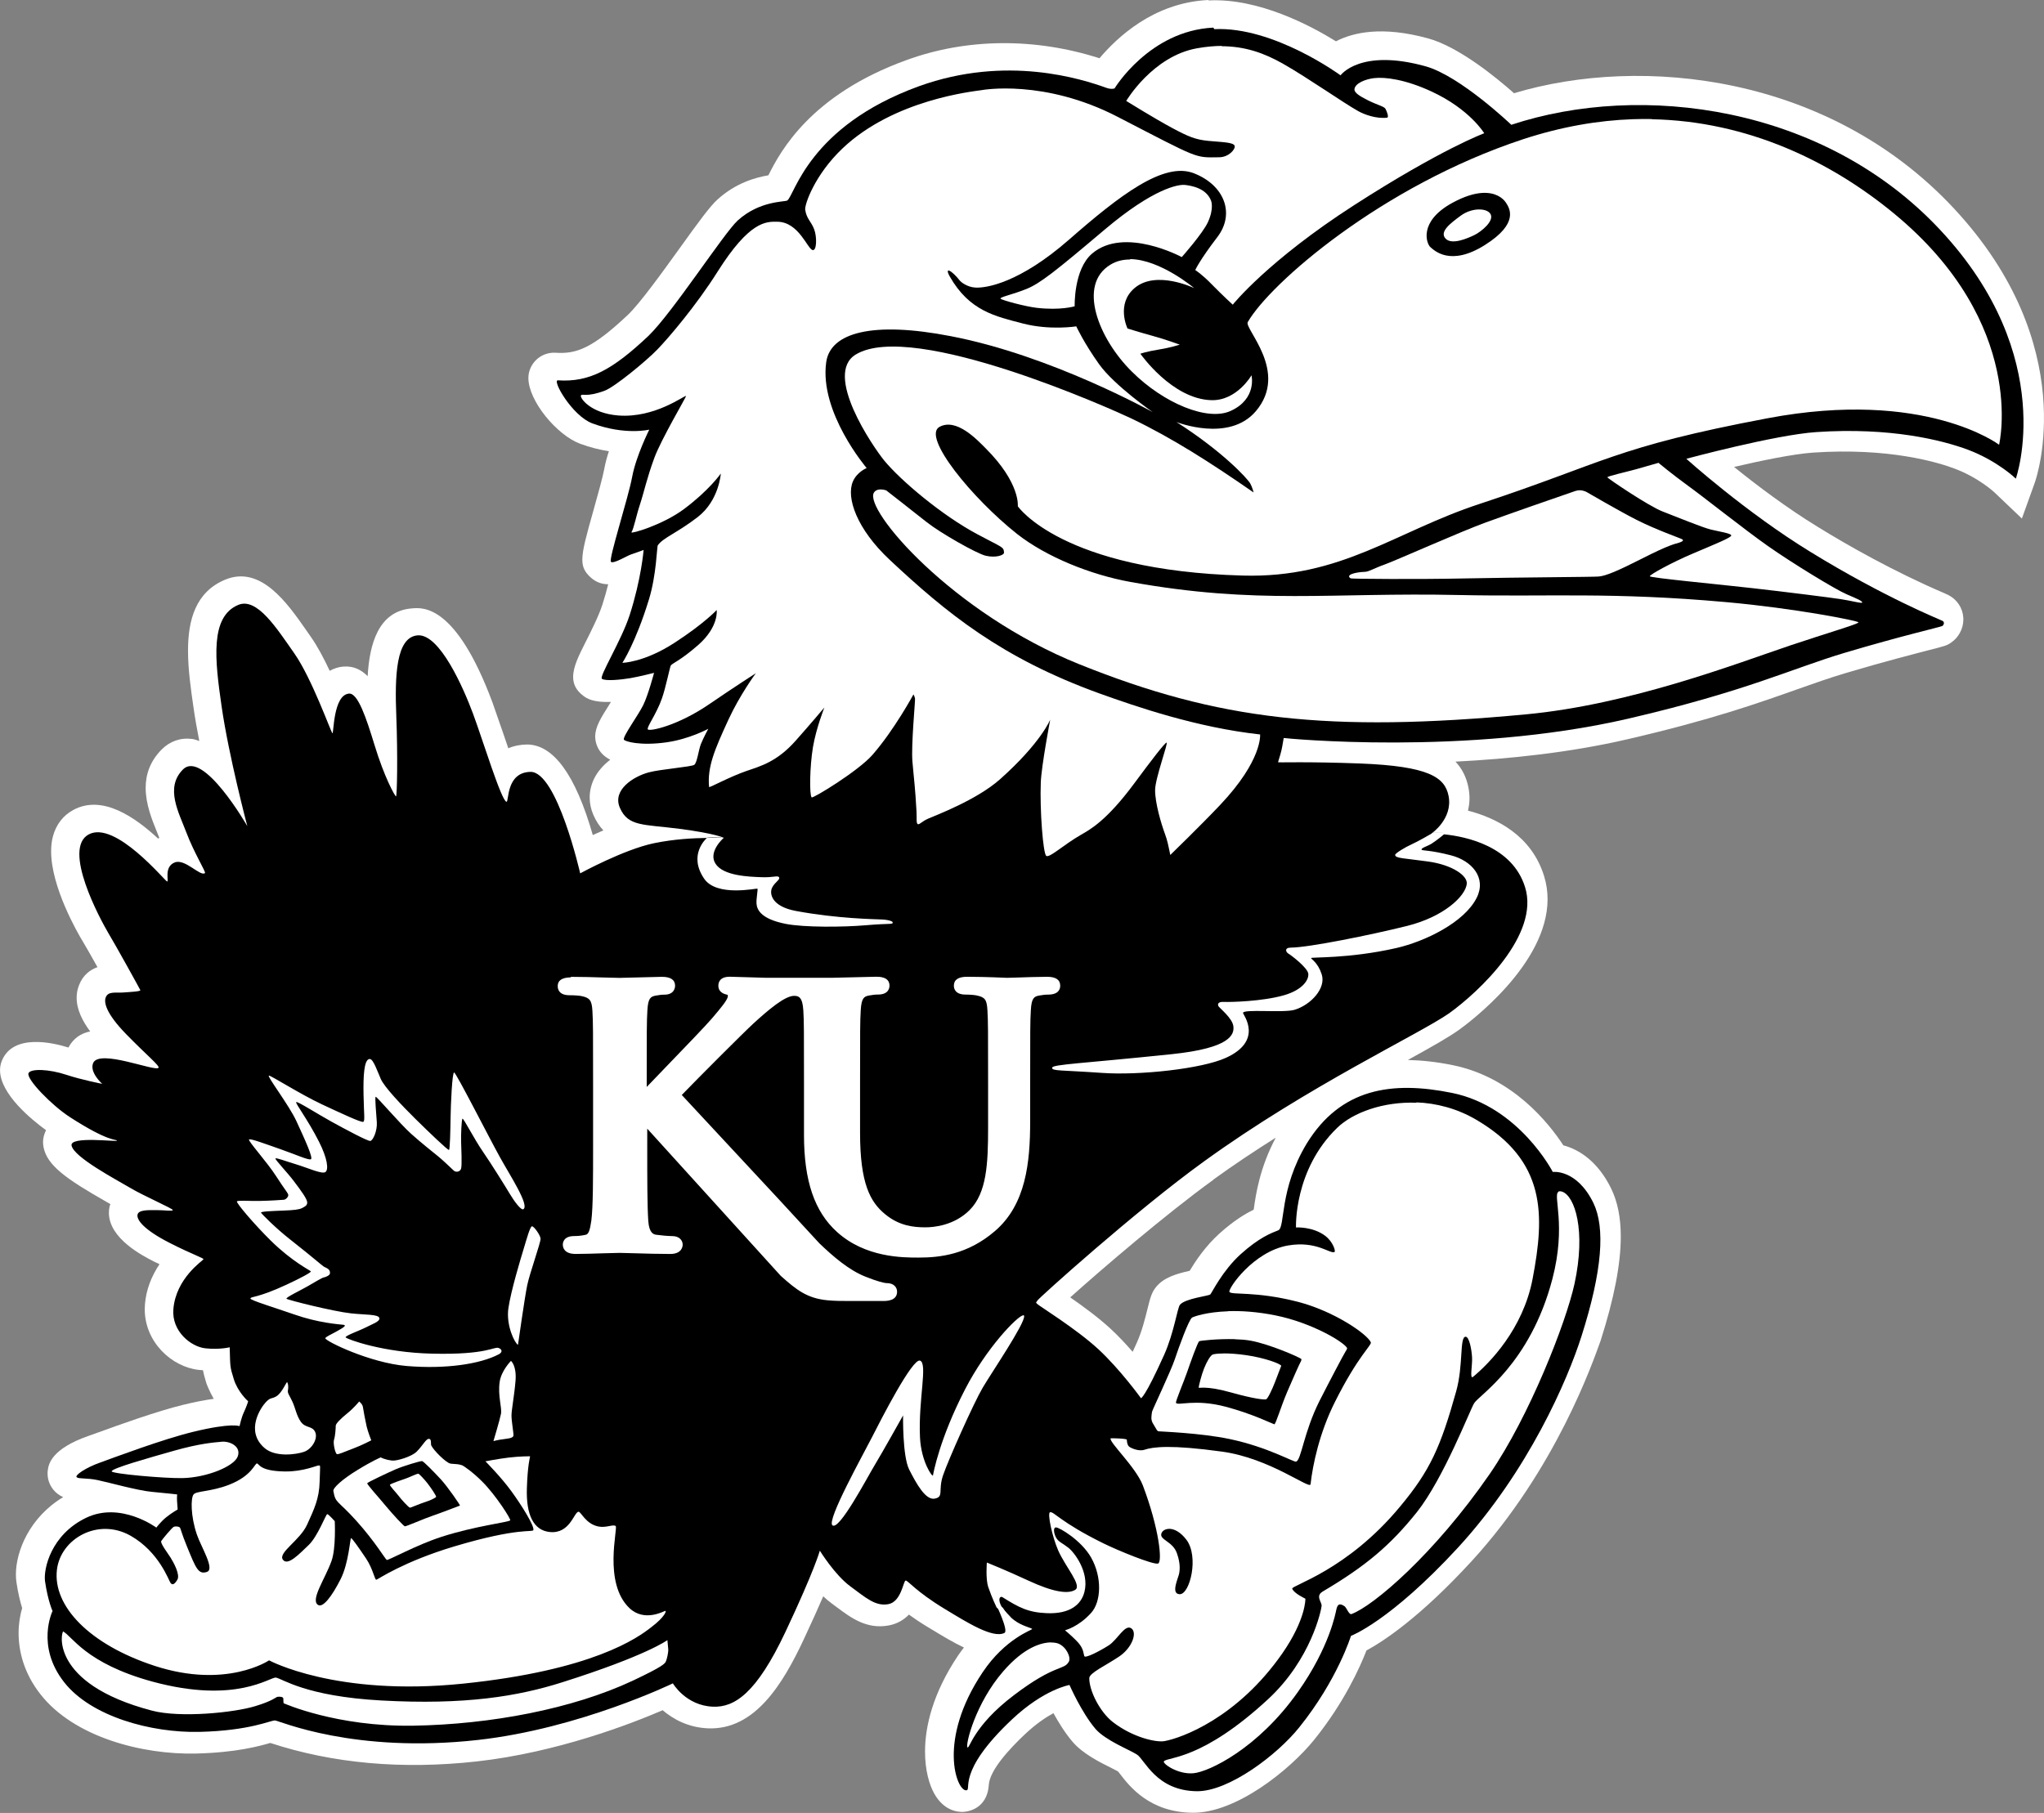 <?xml version="1.0" encoding="UTF-8" standalone="no"?>
<svg xmlns:inkscape="http://www.inkscape.org/namespaces/inkscape" xmlns:sodipodi="http://sodipodi.sourceforge.net/DTD/sodipodi-0.dtd" xmlns="http://www.w3.org/2000/svg" xmlns:svg="http://www.w3.org/2000/svg" width="65.981mm" height="58.536mm" viewBox="0 0 65.981 58.536" version="1.1" id="svg1" xml:space="preserve">
  <rect x="0" y="0" width="65.981" height="58.536" fill="#808080" stroke="none"/>
  <defs id="defs1"></defs>
  <g id="layer1" transform="translate(454.893,-195.795)">
    <g id="g2-8" transform="translate(79.761,91.834)">
      <path d="m -495.488,142.049 c 0.673,-0.487 1.352,-0.936 2.016,-1.355 -0.514,0.965 -0.641,1.819 -0.709,2.3 0,0 -0.003,0.021 -0.004,0.026 -0.279,0.135 -0.647,0.357 -1.107,0.771 -0.463,0.419 -0.776,0.897 -0.959,1.202 -0.443,0.099 -0.83,0.217 -1.078,0.514 -0.151,0.18 -0.198,0.369 -0.283,0.714 -0.076,0.304 -0.179,0.723 -0.342,1.086 -0.05,0.11 -0.095,0.208 -0.137,0.301 -0.219,-0.25 -0.463,-0.514 -0.72,-0.75 -0.39,-0.36 -0.883,-0.72 -1.296,-1.007 1.016,-0.909 3.07,-2.675 4.635,-3.808 m -0.178,-38.082 c -1.777,0.086 -2.952,1.222 -3.513,1.881 -2.078,-0.667 -4.281,-0.652 -6.229,0.059 -3.1,1.122 -4.074,2.952 -4.458,3.72 -0.401,0.068 -1.051,0.242 -1.647,0.785 -0.242,0.221 -0.599,0.709 -1.207,1.556 -0.576,0.8 -1.293,1.795 -1.68,2.164 -1.16,1.095 -1.674,1.266 -2.326,1.225 -0.416,-0.028 -0.782,0.248 -0.871,0.655 -0.011,0.052 -0.016,0.105 -0.016,0.161 0,0.741 0.921,1.842 1.665,2.12 0.337,0.125 0.649,0.199 0.933,0.243 -0.062,0.192 -0.117,0.393 -0.152,0.587 -0.049,0.264 -0.207,0.824 -0.345,1.32 -0.232,0.821 -0.36,1.281 -0.36,1.594 0,0.253 0.085,0.407 0.271,0.576 0.18,0.162 0.375,0.219 0.564,0.218 -0.051,0.206 -0.112,0.425 -0.187,0.658 -0.118,0.366 -0.36,0.847 -0.555,1.234 -0.204,0.404 -0.39,0.773 -0.39,1.101 0,0.228 0.092,0.434 0.334,0.614 0.105,0.078 0.307,0.215 0.886,0.193 -0.019,0.032 -0.056,0.092 -0.056,0.092 -0.258,0.407 -0.452,0.711 -0.452,1.024 0,0.108 0.023,0.218 0.073,0.334 0.084,0.189 0.231,0.322 0.413,0.416 -0.216,0.166 -0.404,0.372 -0.525,0.62 -0.092,0.192 -0.139,0.396 -0.139,0.599 0,0.188 0.039,0.375 0.117,0.558 0.09,0.209 0.201,0.372 0.325,0.505 -0.119,0.051 -0.234,0.1 -0.342,0.15 -0.558,-1.951 -1.278,-2.934 -2.14,-2.923 -0.167,0.003 -0.378,0.033 -0.587,0.121 -0.059,-0.174 -0.117,-0.342 -0.165,-0.484 l -0.345,-0.992 c -1.175,-3.159 -2.241,-3.07 -2.589,-3.041 -1.095,0.077 -1.382,1.154 -1.441,2.19 -0.207,-0.209 -0.455,-0.334 -0.776,-0.31 -0.177,0.012 -0.319,0.066 -0.449,0.136 -0.188,-0.399 -0.396,-0.794 -0.608,-1.095 l -0.128,-0.184 c -0.629,-0.903 -1.488,-2.143 -2.642,-1.662 -0.948,0.396 -1.196,1.296 -1.196,2.291 0,0.608 0.093,1.252 0.178,1.842 0.049,0.342 0.114,0.709 0.186,1.075 -0.076,-0.025 -0.152,-0.056 -0.228,-0.066 -0.372,-0.049 -0.72,0.071 -0.986,0.339 -0.387,0.39 -0.517,0.824 -0.517,1.24 0,0.525 0.204,1.027 0.351,1.39 0,0 0.079,0.199 0.09,0.226 -0.014,0.007 -0.026,0.012 -0.041,0.02 -0.732,-0.679 -1.792,-1.432 -2.734,-0.924 -0.328,0.177 -0.555,0.469 -0.658,0.847 -0.042,0.153 -0.06,0.316 -0.06,0.487 0,1.154 0.841,2.616 1.033,2.931 0.095,0.157 0.279,0.481 0.463,0.812 -0.226,0.08 -0.461,0.241 -0.593,0.576 -0.056,0.138 -0.079,0.276 -0.079,0.413 0,0.384 0.192,0.759 0.437,1.086 -0.298,0.059 -0.543,0.221 -0.703,0.52 -0.487,-0.154 -1.78,-0.463 -2.146,0.422 -0.042,0.101 -0.061,0.205 -0.061,0.31 0,0.773 1.03,1.606 1.485,1.937 -0.058,0.119 -0.097,0.245 -0.097,0.378 0,0.059 0.006,0.119 0.018,0.179 0.118,0.579 0.717,1.01 2.019,1.751 0,0 0.07,0.04 0.137,0.079 -0.008,0.026 -0.021,0.047 -0.026,0.076 -0.015,0.07 -0.022,0.137 -0.022,0.204 0,0.832 1.092,1.39 1.47,1.582 0,0 0.068,0.032 0.163,0.077 -0.266,0.401 -0.431,0.83 -0.469,1.29 -0.004,0.056 -0.007,0.11 -0.007,0.164 0,1.066 0.874,1.866 1.748,1.96 0.003,0 0.052,0.005 0.131,0.01 0.022,0.115 0.054,0.236 0.111,0.422 0.002,0.006 0.086,0.239 0.237,0.502 -0.262,0.035 -0.579,0.094 -0.983,0.192 -0.856,0.209 -2.084,0.652 -2.743,0.892 l -0.328,0.117 c -1.193,0.419 -1.272,0.915 -1.299,1.078 -0.008,0.044 -0.011,0.089 -0.011,0.133 0,0.252 0.116,0.493 0.319,0.652 0.061,0.047 0.123,0.083 0.185,0.11 -1.08,0.647 -1.526,1.742 -1.526,2.497 0,0.087 0.006,0.171 0.017,0.247 0.054,0.366 0.124,0.641 0.185,0.838 -0.066,0.228 -0.115,0.499 -0.115,0.806 0,0.593 0.173,1.299 0.706,1.978 1.078,1.379 3.277,1.954 5.019,1.913 1.299,-0.032 2.031,-0.236 2.4,-0.342 2.013,0.661 4.251,0.865 6.672,0.596 2.577,-0.288 4.96,-1.207 5.993,-1.653 0.345,0.295 0.835,0.558 1.458,0.585 1.511,0.065 2.418,-1.42 3.1,-2.878 0.266,-0.567 0.466,-1.016 0.626,-1.385 0.086,0.081 0.174,0.158 0.266,0.225 l 0.171,0.127 c 0.452,0.337 0.962,0.72 1.671,0.59 0.285,-0.051 0.499,-0.187 0.658,-0.351 0.17,0.122 0.363,0.254 0.611,0.404 l 0.105,0.063 c 0.363,0.22 0.717,0.434 1.06,0.596 -0.064,0.084 -0.127,0.166 -0.19,0.259 -0.809,1.207 -1.066,2.282 -1.066,3.1 0,0.605 0.139,1.075 0.298,1.358 0.313,0.558 0.762,0.599 0.939,0.59 0.079,-0.003 0.768,-0.057 0.821,-0.871 0.031,-0.472 0.652,-1.151 1.169,-1.638 0.354,-0.334 0.67,-0.543 0.918,-0.679 0.166,0.301 0.378,0.644 0.617,0.924 0.331,0.387 0.874,0.658 1.272,0.856 0,0 0.129,0.067 0.195,0.101 0.026,0.033 0.059,0.074 0.059,0.074 0.31,0.404 0.956,1.246 2.35,1.261 1.396,0.014 3.129,-1.373 3.926,-2.359 0.965,-1.199 1.473,-2.332 1.686,-2.881 0.561,-0.304 1.733,-1.075 3.395,-2.884 2.734,-2.982 3.926,-6.465 4.162,-7.115 0.437,-1.367 0.652,-2.474 0.652,-3.365 0,-0.617 -0.104,-1.128 -0.31,-1.55 -0.431,-0.883 -1.042,-1.264 -1.544,-1.396 -0.463,-0.709 -1.635,-2.196 -3.572,-2.589 -0.514,-0.105 -0.992,-0.156 -1.447,-0.167 0.75,-0.413 1.311,-0.729 1.644,-0.968 0.322,-0.23 2.866,-2.117 2.866,-4.222 0,-0.248 -0.035,-0.499 -0.113,-0.75 -0.407,-1.311 -1.532,-1.869 -2.456,-2.111 0.028,-0.125 0.049,-0.255 0.049,-0.393 0,-0.113 -0.011,-0.229 -0.034,-0.351 -0.067,-0.345 -0.214,-0.62 -0.419,-0.838 1.697,-0.086 3.69,-0.287 5.579,-0.729 2.669,-0.617 4.222,-1.169 5.461,-1.609 0.57,-0.201 1.06,-0.375 1.579,-0.528 1.21,-0.36 2.167,-0.605 2.678,-0.738 0.508,-0.13 0.561,-0.144 0.691,-0.231 0.255,-0.17 0.407,-0.458 0.407,-0.759 0,-0.018 -5.9e-4,-0.036 -0.002,-0.054 -0.02,-0.316 -0.203,-0.59 -0.49,-0.735 -5.9e-4,-5.9e-4 -0.123,-0.056 -0.123,-0.056 -1.641,-0.703 -3.129,-1.55 -4.074,-2.134 -1.016,-0.62 -1.993,-1.361 -2.713,-1.942 0.868,-0.203 1.913,-0.419 2.551,-0.463 2.435,-0.165 4.015,0.307 4.576,0.52 0.776,0.293 1.266,0.756 1.272,0.759 l 0.892,0.85 0.416,-1.157 c 0.064,-0.179 1.511,-4.428 -2.61,-8.856 -4.015,-4.31 -10.067,-4.96 -14.2,-3.72 -0.587,-0.52 -1.786,-1.497 -2.766,-1.768 -1.497,-0.413 -2.43,-0.193 -2.982,0.092 -0.809,-0.502 -2.492,-1.399 -4.103,-1.32" fill="#ffffff" id="path1-6-9-5-7-3" style="stroke-width:0.295"></path>
      <path d="m -495.488,104.853 c -2.064,0.1 -3.188,1.963 -3.188,1.963 0,0 -0.101,0.04 -0.264,-0.019 -0.779,-0.28 -3.218,-1.075 -6.052,-0.051 -3.572,1.299 -4.015,3.543 -4.251,3.69 -0.083,0.047 -0.894,0.005 -1.597,0.644 -0.44,0.399 -2.087,2.952 -2.875,3.72 -1.172,1.107 -1.916,1.509 -2.929,1.441 -0.2,-0.013 0.461,1.148 1.11,1.39 1.06,0.393 1.839,0.202 1.839,0.202 0,0 -0.425,0.844 -0.552,1.523 -0.125,0.679 -0.77,2.672 -0.685,2.745 0.084,0.076 0.523,-0.2 0.658,-0.242 0.134,-0.042 0.396,-0.141 0.396,-0.141 0,0 -0.072,0.927 -0.449,2.099 -0.267,0.827 -0.995,1.99 -0.897,2.061 0.112,0.082 0.629,0.028 0.924,-0.022 0.293,-0.051 0.759,-0.17 0.759,-0.17 0,0 -0.188,0.717 -0.354,1.051 -0.168,0.334 -0.661,1.007 -0.62,1.104 0.026,0.059 0.523,0.209 1.376,0.088 0.744,-0.105 1.349,-0.437 1.349,-0.437 0,0 -0.163,0.301 -0.241,0.499 -0.073,0.188 -0.119,0.596 -0.211,0.664 -0.092,0.067 -1.098,0.143 -1.473,0.245 -0.49,0.133 -1.178,0.564 -0.93,1.14 0.266,0.617 0.762,0.531 1.925,0.682 1.163,0.151 1.441,0.293 1.441,0.293 0,0 -0.014,1e-5 -0.014,0 -0.014,0.012 -0.514,0.455 -0.261,0.838 0.255,0.39 1.08,0.416 1.482,0.431 0.387,0.015 0.531,-0.066 0.567,0.004 0.042,0.08 -0.133,0.149 -0.225,0.334 -0.091,0.183 -0.029,0.605 0.773,0.753 1.361,0.252 2.554,0.263 2.781,0.275 0.228,0.012 0.339,0.064 0.339,0.091 0,0.08 -0.048,0.024 -0.877,0.095 -0.709,0.061 -1.978,0.073 -2.577,-0.045 -0.788,-0.156 -0.927,-0.449 -0.942,-0.652 -0.012,-0.16 0.05,-0.461 0.03,-0.484 -0.019,-0.023 -1.317,0.279 -1.724,-0.328 -0.514,-0.762 0.057,-1.278 0.093,-1.311 -0.446,0.007 -1.045,0.035 -1.706,0.17 -0.971,0.2 -2.385,0.974 -2.385,0.974 0,0 -0.744,-3.277 -1.6,-3.277 -0.803,0.012 -0.694,0.977 -0.779,0.965 -0.162,-0.02 -0.773,-2.016 -1.08,-2.843 -0.304,-0.818 -1.072,-2.58 -1.783,-2.53 -0.711,0.05 -0.744,1.328 -0.694,2.601 0.05,1.272 0.025,2.598 -0.009,2.598 -0.033,0 -0.378,-0.617 -0.694,-1.659 -0.269,-0.88 -0.537,-1.68 -0.821,-1.659 -0.514,0.037 -0.493,1.299 -0.537,1.281 -0.042,-0.017 -0.661,-1.768 -1.231,-2.58 -0.57,-0.812 -1.204,-1.818 -1.81,-1.565 -0.918,0.384 -0.753,1.78 -0.537,3.277 0.231,1.603 0.83,3.867 0.83,3.867 0,0 -1.426,-2.492 -2.081,-1.827 -0.582,0.587 -0.13,1.387 0.112,2.028 0.252,0.667 0.641,1.284 0.602,1.314 -0.152,0.122 -0.647,-0.481 -0.98,-0.342 -0.357,0.146 -0.174,0.623 -0.241,0.614 -0.067,-0.008 -1.674,-1.984 -2.533,-1.52 -0.862,0.466 0.378,2.745 0.62,3.159 0.243,0.401 1.03,1.827 1.048,1.869 0.017,0.042 -0.319,0.059 -0.561,0.076 -0.243,0.017 -0.475,-0.046 -0.555,0.154 -0.064,0.16 -0.005,0.508 0.655,1.187 0.661,0.679 1.095,1.027 1.048,1.089 -0.105,0.136 -1.916,-0.62 -2.111,-0.151 -0.125,0.301 0.293,0.67 0.293,0.67 0,0 -0.676,-0.132 -1.151,-0.29 -0.558,-0.187 -1.163,-0.21 -1.228,-0.053 -0.077,0.186 0.747,1.036 1.331,1.414 1.269,0.821 1.5,0.711 1.523,0.762 0.025,0.051 -1.529,-0.159 -1.464,0.16 0.077,0.381 1.452,1.104 1.889,1.364 0.434,0.26 1.402,0.679 1.379,0.72 -0.025,0.042 -0.26,0 -0.528,0 -0.268,0 -0.576,-0.013 -0.611,0.146 -0.034,0.159 0.186,0.478 1.03,0.909 0.765,0.39 1.113,0.493 1.098,0.534 -0.017,0.042 -0.889,0.605 -0.971,1.609 -0.06,0.717 0.57,1.213 1.03,1.264 0.461,0.05 0.788,-0.033 0.788,-0.033 0.02,0.649 0.003,0.605 0.132,1.027 0.125,0.41 0.455,0.714 0.463,0.714 0.008,0 -0.067,0.21 -0.142,0.369 -0.076,0.159 -0.135,0.437 -0.135,0.437 0,0 -0.247,-0.122 -1.509,0.186 -0.983,0.24 -2.518,0.818 -2.982,0.986 -0.478,0.167 -0.841,0.419 -0.765,0.478 0.077,0.059 0.319,0.016 0.679,0.092 0.36,0.076 1.29,0.337 1.742,0.378 0.452,0.042 0.821,0.084 0.821,0.084 0,0 -0.011,0.1 -0.003,0.218 0.008,0.117 0.019,0.268 0.019,0.268 0,0 -0.192,0.109 -0.369,0.251 -0.176,0.142 -0.319,0.334 -0.319,0.334 0,0 -1.148,-0.85 -2.261,-0.319 -1.142,0.546 -1.39,1.659 -1.331,2.061 0.096,0.644 0.242,0.951 0.242,0.951 0,0 -0.549,1.122 0.372,2.297 0.874,1.116 2.819,1.641 4.369,1.606 1.65,-0.04 2.3,-0.378 2.441,-0.369 0.142,0.008 2.539,1.078 6.554,0.629 3.277,-0.366 6.288,-1.827 6.288,-1.827 0,0 0.416,0.717 1.29,0.753 0.7,0.03 1.408,-0.428 2.347,-2.421 0.939,-1.993 1.107,-2.616 1.107,-2.616 0,0 0.481,0.782 0.983,1.151 0.502,0.369 0.809,0.652 1.228,0.576 0.419,-0.076 0.484,-0.753 0.558,-0.762 0.076,-0.008 0.31,0.339 1.266,0.918 0.723,0.437 1.547,0.959 1.925,0.773 0.141,-0.069 -0.267,-0.912 -0.267,-0.912 l 0.208,0.095 c -0.005,-0.028 0.081,0.179 0.36,0.396 0.26,0.203 0.593,0.262 0.593,0.295 0,0.033 -0.865,0.301 -1.6,1.399 -1.473,2.199 -0.832,3.838 -0.528,3.808 0.199,-0.008 -0.345,-0.573 1.479,-2.291 1.036,-0.974 1.854,-1.11 1.854,-1.11 0,0 0.384,0.883 0.838,1.417 0.316,0.369 1.089,0.67 1.34,0.83 0.251,0.159 0.617,1.169 1.934,1.184 1.03,0.01 2.595,-1.175 3.306,-2.064 1.234,-1.535 1.668,-2.952 1.668,-2.952 0,0 1.258,-0.466 3.454,-2.849 2.282,-2.483 3.543,-5.432 3.985,-6.819 0.679,-2.128 0.771,-3.513 0.387,-4.31 -0.543,-1.107 -1.311,-1.001 -1.311,-1.001 0,0 -1.086,-2.111 -3.247,-2.551 -1.963,-0.399 -3.602,-0.143 -4.694,1.63 -0.9,1.488 -0.688,2.71 -0.921,2.805 -0.234,0.092 -0.617,0.235 -1.213,0.771 -0.593,0.537 -0.93,1.249 -0.98,1.299 -0.05,0.05 -0.809,0.129 -0.98,0.334 -0.083,0.1 -0.193,0.909 -0.511,1.618 -0.623,1.387 -0.747,1.399 -0.747,1.399 0,0 -0.67,-0.93 -1.382,-1.588 -0.726,-0.667 -1.925,-1.402 -1.975,-1.461 -0.051,-0.059 -0.025,-0.034 0.017,-0.109 0.042,-0.076 3.159,-2.887 5.373,-4.487 3.365,-2.436 6.937,-4.103 7.912,-4.782 0.971,-0.697 2.934,-2.542 2.453,-4.074 -0.41,-1.32 -1.895,-1.633 -2.616,-1.706 -0.003,0.003 -0.231,0.197 -0.419,0.313 -0.109,0.067 -0.334,0.13 -0.304,0.185 0.019,0.034 0.265,0.005 0.945,0.18 0.679,0.174 1.154,0.723 0.835,1.367 -0.399,0.803 -1.677,1.417 -2.598,1.627 -1.544,0.351 -2.763,0.285 -2.751,0.325 0.01,0.04 0.22,0.14 0.345,0.528 0.143,0.446 -0.351,0.98 -0.874,1.14 -0.36,0.11 -1.674,-0.035 -1.668,0.104 0.002,0.05 0.673,0.886 -0.543,1.444 -0.788,0.363 -2.822,0.576 -4.015,0.49 -1.311,-0.093 -1.609,-0.055 -1.603,-0.165 0.005,-0.112 0.945,-0.135 3.867,-0.44 1.886,-0.197 2.013,-0.629 1.984,-0.897 -0.029,-0.269 -0.461,-0.599 -0.484,-0.655 -0.025,-0.055 -0.025,-0.145 0.18,-0.135 0.205,0.01 1.243,-0.015 1.937,-0.215 0.605,-0.174 0.806,-0.499 0.785,-0.694 -0.02,-0.195 -0.561,-0.605 -0.641,-0.649 -0.08,-0.045 -0.145,-0.193 0.08,-0.195 0.585,-0.005 2.571,-0.407 3.749,-0.7 1.184,-0.295 1.883,-0.956 1.928,-1.358 0.03,-0.268 -0.472,-0.611 -1.234,-0.72 -0.779,-0.11 -1.075,-0.1 -1.078,-0.215 -0.003,-0.052 0.334,-0.254 0.528,-0.34 0.192,-0.084 0.638,-0.342 0.652,-0.351 -9e-5,0 -0.007,-2.9e-4 -0.007,-2.9e-4 0,0 0.694,-0.472 0.552,-1.21 -0.117,-0.605 -0.635,-0.965 -2.864,-1.051 -1.668,-0.063 -2.63,-0.029 -2.639,-0.037 -0.008,-0.008 0.067,-0.21 0.109,-0.393 0.042,-0.184 0.067,-0.401 0.075,-0.393 0.008,0.008 5.875,0.587 11.1,-0.62 3.808,-0.883 5.284,-1.615 6.997,-2.128 1.863,-0.555 3.1,-0.835 3.159,-0.868 0.05,-0.033 0.086,-0.127 0.003,-0.168 -0.084,-0.043 -1.869,-0.756 -4.251,-2.22 -2.096,-1.281 -4.015,-3.011 -4.015,-3.011 0,0 2.869,-0.773 4.192,-0.862 2.406,-0.163 4.074,0.263 4.901,0.57 0.959,0.363 1.544,0.933 1.544,0.933 0,0 1.396,-3.926 -2.441,-8.03 -3.749,-4.015 -9.653,-4.782 -13.845,-3.395 0,0 -1.653,-1.579 -2.769,-1.889 -2.117,-0.587 -2.743,0.292 -2.743,0.292 0,0 -2.158,-1.585 -4.074,-1.491 z m 7.026,25.979 c 0.005,-6e-5 0.154,-0.003 0.393,0.022 2e-5,-1e-5 0.002,-8.4e-4 0.002,-8.4e-4 0,0 -0.136,-0.013 -0.186,-0.017 -0.06,-0.005 -0.2,-0.008 -0.2,-0.008 0,0 -0.008,0.004 -0.008,0.004 z m -23.381,0.182 c 0.265,-0.004 0.531,-0.004 0.54,-0.004 2e-4,-1.8e-4 0.003,-0.002 0.003,-0.002 0,0 -0.179,-0.008 -0.304,-0.008 -0.125,0 -0.232,0.008 -0.232,0.008 0,0 -0.005,0.005 -0.007,0.006 z m 13.668,-18.687 c 0.971,0.008 2.069,0.936 2.069,0.936 0,0 -1.216,-0.587 -1.913,-0.01 -0.623,0.517 -0.239,1.314 -0.239,1.314 0,0 0.413,0.131 0.815,0.24 0.39,0.105 0.871,0.282 0.871,0.282 0,0 -0.295,0.097 -0.641,0.152 -0.434,0.069 -0.629,0.141 -0.629,0.141 0,0 1.021,1.467 2.294,1.5 0.821,0.021 1.293,-0.803 1.293,-0.803 0,0 0.185,0.762 -0.676,1.151 -0.738,0.337 -2.149,-0.238 -3.188,-1.272 -1.066,-1.054 -1.771,-2.805 -0.685,-3.454 0.195,-0.119 0.413,-0.166 0.635,-0.164 z m -18.067,23.174 c 0.363,0 0.762,0.012 1.086,0.022 l 0.499,0.012 1.37,-0.034 c 0.281,0 0.425,0.097 0.425,0.288 0,0.048 -0.017,0.288 -0.345,0.288 -0.099,0 -0.158,0.01 -0.283,0.031 -0.164,0.03 -0.244,0.087 -0.266,0.472 -0.022,0.357 -0.022,0.667 -0.022,2.388 v 0.089 c 0.172,-0.181 0.396,-0.41 0.638,-0.664 0.593,-0.614 1.264,-1.311 1.458,-1.538 l 0.048,-0.056 c 0.222,-0.262 0.475,-0.558 0.475,-0.673 0,-0.025 -0.002,-0.036 -0.004,-0.043 -0.003,-3e-4 -0.008,-8.4e-4 -0.009,-0.002 -0.08,-0.018 -0.293,-0.065 -0.293,-0.295 0,-0.107 0.048,-0.288 0.369,-0.288 l 0.523,0.015 0.644,0.019 2.167,-8.4e-4 1.387,-0.033 c 0.107,0 0.434,7e-5 0.434,0.288 0,0.068 -0.026,0.287 -0.369,0.287 -0.107,0 -0.164,0.01 -0.292,0.031 -0.164,0.03 -0.244,0.087 -0.267,0.472 -0.022,0.354 -0.022,0.664 -0.022,2.382 v 1.579 c 0,1.633 0.325,2.235 0.815,2.633 0.449,0.369 0.906,0.419 1.293,0.419 0.262,0 0.924,-0.054 1.426,-0.555 0.555,-0.555 0.599,-1.494 0.599,-2.666 v -1.411 c 0,-1.718 2.5e-4,-2.025 -0.022,-2.382 -0.02,-0.337 -0.077,-0.416 -0.345,-0.472 -0.062,-0.016 -0.227,-0.029 -0.36,-0.029 -0.342,0 -0.378,-0.201 -0.378,-0.287 0,-0.191 0.143,-0.288 0.425,-0.288 0.231,0 0.641,0.006 1.269,0.033 0,0 0.025,8.4e-4 0.03,8.4e-4 0.003,0 0.319,-0.009 0.319,-0.009 0.288,-0.01 0.682,-0.024 0.968,-0.024 0.281,0 0.422,0.097 0.422,0.288 0,0.107 -0.051,0.287 -0.39,0.287 -0.107,0 -0.165,0.01 -0.293,0.031 -0.164,0.03 -0.244,0.087 -0.265,0.472 -0.022,0.354 -0.022,0.664 -0.022,2.382 v 1.207 c 0,1.331 -0.137,2.683 -1.137,3.543 -0.886,0.762 -1.783,0.856 -2.468,0.856 -0.514,0 -1.715,2.9e-4 -2.63,-0.827 -0.726,-0.655 -1.066,-1.65 -1.066,-3.129 v -1.647 c 0,-1.715 2.8e-4,-2.025 -0.022,-2.382 -0.025,-0.431 -0.156,-0.466 -0.298,-0.466 -0.298,0 -0.83,0.452 -1.311,0.892 -0.337,0.31 -1.786,1.762 -2.314,2.309 0.585,0.626 3.129,3.365 3.129,3.365 0,0 1.302,1.414 1.311,1.423 0.434,0.416 0.951,0.868 1.494,1.08 0.381,0.152 0.602,0.206 0.682,0.206 0.231,0 0.334,0.139 0.334,0.277 0,0.298 -0.334,0.301 -0.458,0.301 h -0.986 c -0.345,0 -0.552,-1.4e-4 -0.797,-0.023 -0.664,-0.062 -1.007,-0.337 -1.506,-0.782 l -0.008,-0.007 c 0,0 -4.044,-4.458 -4.31,-4.753 v 0.576 c 0,1.036 2.5e-4,1.928 0.034,2.409 0.029,0.404 0.185,0.428 0.248,0.44 0.146,0.021 0.39,0.044 0.528,0.044 0.23,0 0.334,0.143 0.334,0.276 0,0.05 -0.02,0.301 -0.401,0.301 -0.384,0 -0.791,-0.012 -1.122,-0.022 l -0.508,-0.013 -0.525,0.013 c -0.298,0.01 -0.641,0.021 -0.9,0.021 -0.372,0 -0.413,-0.21 -0.413,-0.301 0,-0.065 0.026,-0.276 0.369,-0.276 0.125,0 0.242,-0.013 0.372,-0.042 0.088,-0.018 0.135,-0.139 0.18,-0.461 0.056,-0.463 0.056,-1.355 0.056,-2.388 v -1.993 c 0,-1.721 -1.6e-4,-2.031 -0.022,-2.388 -0.02,-0.334 -0.08,-0.419 -0.345,-0.475 -0.065,-0.016 -0.234,-0.029 -0.396,-0.029 -0.342,0 -0.378,-0.201 -0.378,-0.288 0,-0.071 2.6e-4,-0.288 0.434,-0.288 z m -6.465,2.654 c 0.11,0.021 0.238,0.401 0.345,0.644 0.114,0.259 0.67,0.847 1.11,1.281 0.443,0.437 1.06,1.03 1.092,1.01 0.032,-0.019 0.044,-0.614 0.051,-1.048 0.006,-0.434 0.051,-1.458 0.115,-1.452 0.064,0.006 1.122,2.093 1.476,2.731 0.34,0.614 0.959,1.556 0.759,1.683 -0.073,0.045 -0.298,-0.259 -0.437,-0.493 -0.139,-0.234 -0.623,-1.01 -0.847,-1.331 -0.322,-0.466 -0.649,-1.125 -0.682,-1.098 -0.032,0.025 -0.051,0.555 -0.044,0.744 0.006,0.189 0.032,0.753 0,0.865 -0.032,0.114 -0.171,0.126 -0.234,0.069 -0.064,-0.057 -0.334,-0.322 -0.505,-0.461 -0.171,-0.139 -0.531,-0.422 -0.877,-0.732 -0.348,-0.31 -1.113,-1.213 -1.142,-1.193 -0.032,0.019 0.019,0.537 0.037,0.821 0.019,0.284 -0.127,0.593 -0.209,0.605 -0.082,0.013 -0.821,-0.384 -1.255,-0.623 -0.437,-0.24 -1.092,-0.661 -1.137,-0.632 -0.044,0.032 0.366,0.549 0.738,1.287 0.267,0.528 0.313,0.889 0.206,0.971 -0.107,0.082 -0.561,-0.131 -0.939,-0.245 -0.378,-0.114 -0.661,-0.227 -0.676,-0.19 -0.013,0.037 0.378,0.446 0.582,0.714 0.278,0.366 0.437,0.593 0.443,0.7 0.006,0.107 -0.089,0.145 -0.177,0.19 -0.088,0.044 -0.259,0.063 -0.587,0.076 -0.328,0.013 -0.75,0.025 -0.726,0.069 0.025,0.044 0.472,0.499 0.948,0.871 0.768,0.605 1.01,0.827 1.08,0.871 0.07,0.044 0.215,0.069 0.196,0.221 -0.008,0.058 -0.126,0.114 -0.196,0.126 -0.069,0.013 -0.298,0.158 -0.531,0.29 -0.233,0.133 -0.709,0.36 -0.676,0.399 0.033,0.038 1.509,0.41 2.084,0.472 0.449,0.05 0.886,0.025 0.915,0.152 0.025,0.113 -0.234,0.195 -0.443,0.304 -0.209,0.107 -0.688,0.273 -0.644,0.322 0.051,0.057 1.193,0.487 2.79,0.523 1.792,0.043 1.996,-0.239 2.146,-0.183 0.12,0.044 0.127,0.139 0.007,0.203 -0.608,0.319 -1.721,0.484 -2.982,0.378 -1.193,-0.103 -2.619,-0.806 -2.619,-0.894 0,-0.044 0.208,-0.133 0.316,-0.196 0.107,-0.063 0.437,-0.221 0.265,-0.24 -0.17,-0.019 -0.809,-0.062 -1.585,-0.334 -0.599,-0.209 -1.429,-0.461 -1.414,-0.514 0.019,-0.076 0.203,-2.7e-4 1.169,-0.449 0.443,-0.205 0.803,-0.399 0.782,-0.428 -0.019,-0.032 -0.593,-0.304 -1.293,-0.992 -0.493,-0.484 -1.137,-1.231 -1.092,-1.269 0.044,-0.038 0.41,-0.006 0.732,-0.013 0.322,-0.006 0.72,-0.032 0.782,-0.038 0.063,-0.007 0.142,-0.087 0.142,-0.15 0,-0.064 -0.099,-0.153 -0.39,-0.608 -0.29,-0.455 -0.915,-1.142 -0.877,-1.187 0.038,-0.044 0.555,0.152 1.042,0.322 0.487,0.171 0.871,0.348 0.954,0.316 0.083,-0.033 -0.177,-0.605 -0.466,-1.231 -0.247,-0.531 -0.959,-1.455 -0.889,-1.47 0.057,-0.013 0.998,0.593 1.718,0.93 0.573,0.266 1.275,0.599 1.331,0.561 0.057,-0.038 0.019,-0.233 0.007,-0.865 -0.013,-0.632 0.019,-1.116 0.177,-1.16 0.007,-0.002 0.014,-0.003 0.022,-8.4e-4 z m 5.225,5.402 c 0.065,-0.008 0.278,0.298 0.278,0.401 0,0.137 -0.351,1.113 -0.431,1.5 -0.081,0.387 -0.298,1.925 -0.298,1.925 -0.103,-0.052 -0.39,-0.623 -0.31,-1.181 0.08,-0.558 0.401,-1.615 0.496,-1.928 0.096,-0.316 0.203,-0.711 0.267,-0.72 z m 15.853,2.872 c 0.02,-0.003 0.033,0.004 0.035,0.022 0.029,0.243 -1.054,1.833 -1.34,2.32 -0.287,0.487 -1.119,2.35 -1.281,2.834 -0.162,0.487 0.037,0.685 -0.265,0.744 -0.301,0.059 -0.602,-0.502 -0.824,-0.936 -0.221,-0.434 -0.198,-1.751 -0.198,-1.751 0,0 -0.673,1.204 -0.912,1.597 -0.25,0.413 -1.151,2.137 -1.37,1.951 -0.191,-0.162 1.001,-2.297 1.281,-2.849 0.28,-0.552 1.302,-2.551 1.547,-2.468 0.258,0.088 -0.059,1.261 0,2.483 0.038,0.779 0.404,1.296 0.419,1.222 0.012,-0.06 0.206,-1.172 1.039,-2.784 0.688,-1.331 1.677,-2.353 1.872,-2.385 z m 6.465,1.231 c 0.192,-8.3e-4 0.449,0.014 0.747,0.058 0.596,0.087 1.095,0.275 1.122,0.342 0,0 -0.107,0.282 -0.201,0.525 -0.094,0.242 -0.235,0.543 -0.289,0.558 -0.054,0.013 -0.342,-2.2e-4 -1.154,-0.228 -0.812,-0.228 -1.021,-0.114 -1.021,-0.154 0,-0.041 0.087,-0.401 0.174,-0.617 0.087,-0.215 0.195,-0.401 0.269,-0.443 0.037,-0.02 0.163,-0.037 0.354,-0.038 z m -22.997,0.24 c 0,0 0.189,0.149 0.148,0.647 -0.041,0.499 -0.13,0.933 -0.13,1.122 0,0.189 0.076,0.593 0.063,0.647 -0.013,0.054 -0.072,0.084 -0.295,0.11 -0.216,0.025 -0.351,0.066 -0.351,0.066 0,0 0.203,-0.676 0.243,-0.877 0.04,-0.203 -0.108,-0.582 -0.041,-1.039 0.053,-0.363 0.366,-0.676 0.366,-0.676 z m -4.901,1.311 c 0,0 0.108,0.081 0.122,0.175 0.013,0.095 0.082,0.461 0.122,0.635 0.041,0.175 0.149,0.446 0.149,0.446 0,0 -0.31,0.162 -0.567,0.257 -0.257,0.095 -0.487,0.203 -0.54,0.189 -0.054,-0.013 -0.135,-0.351 -0.094,-0.472 0.04,-0.121 0.054,-0.378 0.054,-0.446 0,-0.067 0.161,-0.229 0.378,-0.404 0.216,-0.175 0.378,-0.378 0.378,-0.378 z m 1.913,2.335 c 0.004,1.6e-4 0.007,8.4e-4 0.009,0.002 0.034,0.021 0.185,0.176 0.288,0.31 0.103,0.133 0.298,0.416 0.275,0.437 -0.047,0.047 -0.197,0.115 -0.36,0.167 -0.163,0.051 -0.461,0.182 -0.481,0.18 -0.047,-0.004 -0.295,-0.283 -0.372,-0.387 -0.077,-0.103 -0.298,-0.328 -0.275,-0.357 0.026,-0.03 0.387,-0.158 0.508,-0.197 0.112,-0.036 0.354,-0.159 0.41,-0.157 z" fill="#0051ba" id="path2-6-8-2-8-0" style="fill:#000000;fill-opacity:1;stroke-width:0.295"></path>
      <path d="m -495.193,105.443 c -0.255,2.9e-4 -0.528,0.025 -0.821,0.077 -1.435,0.256 -2.285,1.7 -2.285,1.7 0,0 0.918,0.57 1.485,0.874 0.531,0.285 0.756,0.375 1.169,0.416 0.413,0.041 0.815,0.039 0.847,0.163 0.027,0.105 -0.189,0.363 -0.499,0.366 -0.803,0.007 -0.596,0.082 -3.277,-1.305 -2.379,-1.231 -4.369,-0.868 -4.399,-0.862 -0.266,0.041 -2.825,0.301 -4.487,1.883 -0.897,0.853 -1.225,1.813 -1.202,1.978 0.045,0.301 0.194,0.372 0.293,0.641 0.087,0.236 0.082,0.685 -0.051,0.661 -0.169,-0.029 -0.44,-0.9 -1.134,-0.915 -0.375,-0.007 -0.903,-0.024 -1.94,1.618 -0.676,1.075 -1.582,2.14 -1.945,2.512 -0.36,0.372 -1.37,1.202 -1.689,1.323 -0.611,0.229 -0.732,0.084 -0.773,0.156 -0.042,0.072 0.298,0.576 1.207,0.647 1.184,0.09 2.131,-0.655 2.185,-0.629 0.02,0.011 -0.797,1.387 -1.021,1.993 -0.247,0.67 -0.334,1.11 -0.466,1.509 -0.124,0.375 -0.195,0.768 -0.274,0.897 -0.04,0.066 1.001,-0.23 1.697,-0.75 0.815,-0.608 1.187,-1.145 1.187,-1.145 0,0 -0.055,0.874 -0.75,1.408 -0.655,0.505 -1.119,0.667 -1.284,0.909 -0.031,0.045 -0.043,0.962 -0.287,1.751 -0.431,1.405 -0.856,2.043 -0.856,2.043 0,0 0.7,-0.008 1.683,-0.647 0.956,-0.62 1.361,-1.057 1.361,-1.057 0,0 0.079,0.534 -0.596,1.128 -0.567,0.496 -0.824,0.585 -0.883,0.658 -0.031,0.042 -0.162,0.706 -0.286,1.06 -0.182,0.523 -0.505,0.939 -0.458,1.007 0.052,0.073 0.965,-0.111 2.007,-0.83 0.7,-0.481 1.479,-0.983 1.479,-0.983 0,0 -0.514,0.697 -0.883,1.497 -0.455,0.986 -0.685,1.532 -0.626,2.176 0.003,0.037 0.641,-0.322 1.216,-0.52 0.446,-0.153 0.977,-0.295 1.576,-0.971 0.434,-0.487 0.93,-1.075 0.93,-1.075 0,0 -0.264,0.661 -0.369,1.281 -0.103,0.62 -0.118,1.538 -0.042,1.621 0.04,0.043 1.509,-0.853 1.963,-1.373 0.711,-0.815 1.323,-1.951 1.323,-1.951 0,0 0.041,0.063 0.051,0.136 0.01,0.072 -0.128,1.503 -0.084,2.028 0.054,0.632 0.087,0.8 0.132,1.615 0.012,0.217 -0.013,0.375 0.038,0.407 0.051,0.031 0.126,-0.081 0.334,-0.174 0.207,-0.093 1.568,-0.599 2.326,-1.275 1.328,-1.184 1.618,-1.925 1.618,-1.925 0,0 -0.284,1.497 -0.304,2.028 -0.035,0.88 0.073,2.303 0.177,2.373 0.104,0.072 0.555,-0.357 1.125,-0.685 0.279,-0.16 0.818,-0.443 1.715,-1.656 0.564,-0.762 0.977,-1.299 1.042,-1.317 0.069,-0.019 -0.366,1.148 -0.369,1.529 -0.003,0.428 0.203,1.107 0.313,1.405 0.087,0.236 0.108,0.363 0.177,0.694 0,0 0.998,-0.968 1.606,-1.612 1.379,-1.455 1.293,-2.279 1.293,-2.279 -2.049,-0.226 -3.985,-0.894 -5.196,-1.328 -3.159,-1.145 -4.93,-2.598 -6.76,-4.31 -1.063,-0.995 -1.414,-2.01 -1.187,-2.533 0.133,-0.307 0.443,-0.431 0.443,-0.431 0,0 -1.538,-1.801 -1.305,-3.424 0.137,-0.951 1.497,-1.323 4.015,-0.835 3.247,0.62 6.524,2.453 6.524,2.453 0,0 -1.246,-0.865 -1.733,-1.55 -0.487,-0.682 -0.735,-1.219 -0.735,-1.219 0,0 -0.844,0.137 -1.727,-0.093 -0.886,-0.231 -1.721,-0.404 -2.353,-1.511 -0.192,-0.337 0.057,-0.212 0.328,0.135 0.02,0.026 0.217,0.202 0.496,0.217 0.351,0.02 1.42,-0.149 3.011,-1.538 1.653,-1.447 3.07,-2.536 4.044,-2.152 0.983,0.384 1.334,1.302 0.756,2.058 -0.579,0.756 -0.714,1.066 -0.714,1.066 0,0 0.217,0.135 0.537,0.466 0.322,0.331 0.673,0.652 0.673,0.652 0,0 1.128,-1.417 3.926,-3.218 2.813,-1.81 4.192,-2.317 4.192,-2.317 0,0 -0.466,-0.776 -1.697,-1.346 -0.847,-0.393 -1.497,-0.475 -1.86,-0.434 -0.281,0.033 -0.617,0.17 -0.632,0.36 -0.008,0.112 0.17,0.222 0.431,0.354 0.316,0.159 0.531,0.198 0.573,0.282 0.042,0.083 0.117,0.272 0.048,0.281 -0.348,0.042 -0.735,-0.103 -0.924,-0.208 -0.487,-0.271 -1.618,-1.069 -2.427,-1.529 -0.617,-0.351 -1.234,-0.57 -2.002,-0.57 z m 11.543,14.347 c -0.046,-5.9e-4 -0.095,0.006 -0.148,0.023 -0.723,0.247 -2.128,0.738 -2.905,1.021 -0.794,0.289 -2.822,1.193 -3.218,1.34 -0.404,0.145 -0.54,0.246 -0.67,0.25 -0.345,0.013 -0.638,0.105 -0.461,0.212 0.03,0.018 2.214,0.033 3.661,0.002 1.757,-0.036 4.162,-0.046 4.34,-0.062 0.24,-0.02 0.62,-0.182 1.435,-0.596 0.835,-0.425 1.016,-0.452 1.16,-0.496 0.222,-0.07 0.092,-0.115 0.092,-0.115 v -2.9e-4 c -0.048,-0.032 -0.809,-0.292 -1.473,-0.629 -0.54,-0.274 -1.585,-0.883 -1.585,-0.883 0,0 -0.099,-0.064 -0.236,-0.066 z m -11.366,26.51 c -0.688,0.023 -1.092,0.167 -1.157,0.203 -0.103,0.059 -0.434,0.971 -0.558,1.346 -0.125,0.375 -0.717,1.621 -0.732,1.686 -0.015,0.065 -0.029,0.199 -0.022,0.25 0.008,0.051 0.022,0.095 0.037,0.117 0.015,0.022 0.066,0.111 0.096,0.162 0.029,0.052 0.051,0.103 0.096,0.111 0.044,0.008 1.337,0.049 2.297,0.25 1.228,0.258 2.066,0.753 2.143,0.729 0.17,-0.052 0.243,-0.942 0.759,-1.966 0.304,-0.599 0.788,-1.517 0.838,-1.591 0.051,-0.073 0.051,-0.11 0.051,-0.11 -0.118,-0.206 -1.154,-0.821 -2.312,-1.054 -0.605,-0.122 -1.119,-0.151 -1.532,-0.137 z m 0.227,0.903 c 0.178,0.005 0.351,0.018 0.496,0.044 0.611,0.108 1.588,0.537 1.65,0.596 0,0 6e-5,0.051 -0.029,0.096 -0.029,0.044 -0.27,0.587 -0.434,0.971 -0.206,0.487 -0.369,1.045 -0.413,1.039 -0.044,-0.008 -0.706,-0.339 -1.568,-0.567 -1.001,-0.265 -1.538,-0.022 -1.606,-0.125 -0.024,-0.037 0.265,-0.714 0.36,-0.995 0.096,-0.28 0.339,-0.965 0.39,-0.995 0.038,-0.022 0.62,-0.082 1.154,-0.067 z m -26.008,3.218 c -0.099,-0.026 -0.202,0.21 -0.413,0.416 -0.159,0.156 -0.638,0.301 -0.785,0.283 -0.249,-0.029 -0.369,-0.103 -0.369,-0.103 0,0 -0.253,0.102 -0.75,0.407 -0.499,0.304 -0.797,0.582 -0.779,0.679 0.073,0.41 0.124,0.277 0.732,0.951 0.608,0.673 0.948,1.255 0.992,1.275 0.043,0.021 0.983,-0.496 1.768,-0.747 1.078,-0.348 2.137,-0.466 2.217,-0.531 0.034,-0.027 -0.458,-0.806 -0.903,-1.252 -0.294,-0.294 -0.59,-0.505 -0.655,-0.528 -0.206,-0.069 -0.334,-0.018 -0.434,-0.077 -0.232,-0.138 -0.561,-0.508 -0.564,-0.59 -0.004,-0.082 0.003,-0.169 -0.053,-0.183 z m -0.231,0.717 c 0.051,0.008 0.372,0.339 0.599,0.582 0.223,0.24 0.641,0.85 0.623,0.853 -0.017,0.004 -0.635,0.245 -0.883,0.328 -0.249,0.082 -0.859,0.351 -0.897,0.342 -0.039,-0.008 -0.393,-0.39 -0.617,-0.661 -0.24,-0.292 -0.617,-0.7 -0.596,-0.732 0.021,-0.034 0.685,-0.348 0.927,-0.452 0.24,-0.103 0.794,-0.27 0.844,-0.261 z" fill="#e8000d" id="path3-3-7-3-6-5" style="fill:#ffffff;fill-opacity:1;stroke-width:0.295"></path>
      <path d="m -481.318,107.805 c -0.207,-0.004 -0.416,-0.002 -0.629,0.005 -1.125,0.039 -2.306,0.242 -3.543,0.647 -4.576,1.511 -8.177,4.664 -8.886,5.904 -0.121,0.214 1.337,1.6 0.265,2.872 -0.868,1.03 -2.568,0.354 -2.568,0.354 1.479,0.942 2.3,1.827 2.388,1.993 0.064,0.118 0.104,0.282 0.104,0.282 -1.367,-0.948 -2.613,-1.751 -3.956,-2.394 -0.511,-0.244 -7.026,-3.188 -8.886,-2.061 -1.054,0.635 0.558,2.982 0.918,3.424 0.528,0.641 1.857,1.768 3.011,2.382 0.812,0.437 0.844,0.396 0.856,0.59 0.006,0.081 -0.257,0.179 -0.59,0.102 -0.292,-0.068 -1.473,-0.741 -1.907,-1.086 -0.434,-0.345 -1.305,-1.024 -1.305,-1.024 0,0 -0.284,-0.104 -0.396,0.069 -0.345,0.534 2.521,3.897 6.642,5.55 4.458,1.792 8,2.214 14.406,1.612 3.365,-0.316 6.79,-1.638 8.532,-2.226 1.19,-0.399 2.199,-0.691 2.199,-0.744 0,-0.051 -2.064,-0.455 -4.251,-0.652 -3.72,-0.334 -5.727,-0.168 -8.65,-0.231 -4.133,-0.09 -6.495,0.319 -10.598,-0.422 -1.281,-0.231 -2.713,-0.806 -3.661,-1.55 -1.447,-1.148 -3.07,-3.129 -2.509,-3.454 0.549,-0.307 1.222,0.416 1.497,0.691 1.125,1.125 1.036,1.869 1.036,1.869 0,0 1.414,2.075 7.262,2.238 3.188,0.09 4.901,-1.411 7.646,-2.314 4.044,-1.331 4.34,-1.83 9.299,-2.766 5.078,-0.959 7.469,0.856 7.469,0.856 0,0 0.942,-3.897 -3.395,-7.469 -2.043,-1.683 -4.723,-2.982 -7.823,-3.041 z m -15.085,2.128 c -0.205,-0.025 -1.01,0.103 -2.598,1.447 -1.588,1.343 -2.072,1.727 -2.509,1.907 -0.434,0.179 -0.894,0.269 -0.844,0.319 0.051,0.051 0.806,0.253 1.163,0.294 0.779,0.09 1.228,-0.05 1.228,-0.05 0,0 -0.037,-1.193 0.564,-1.703 1.042,-0.886 2.893,0.115 2.893,0.115 0,0 0.679,-0.765 0.844,-1.128 0.205,-0.449 0.102,-0.691 0.102,-0.691 -0.154,-0.41 -0.641,-0.487 -0.844,-0.511 z m 9.594,0.257 c 0.425,-0.025 0.667,0.16 0.768,0.316 0.116,0.178 0.434,0.664 -0.682,1.367 -1.116,0.703 -1.635,0.171 -1.757,0.068 -0.122,-0.102 -0.399,-0.821 0.7,-1.426 0.399,-0.219 0.72,-0.31 0.974,-0.325 z m -0.139,0.534 c -0.179,0.01 -0.384,0.076 -0.552,0.2 -0.337,0.249 -0.694,0.517 -0.493,0.738 0.2,0.22 0.711,-0.005 0.933,-0.112 0.22,-0.107 0.661,-0.463 0.514,-0.688 -0.066,-0.1 -0.22,-0.146 -0.399,-0.137 z m 5.845,8.177 c 0,0 -0.422,0.123 -0.735,0.21 -0.316,0.088 -0.948,0.228 -0.93,0.263 0.017,0.035 1.331,0.93 1.789,1.104 0.455,0.175 1.261,0.508 1.544,0.579 0.28,0.07 0.667,0.123 0.667,0.193 0,0.07 -0.525,0.28 -1.228,0.579 -0.703,0.298 -1.402,0.685 -1.402,0.738 0,0.053 2.261,0.263 3.336,0.387 1.086,0.123 2.471,0.298 2.822,0.351 0.351,0.052 0.717,0.158 0.7,0.105 -0.017,-0.052 -0.14,-0.105 -0.508,-0.263 -0.369,-0.158 -1.771,-1.016 -2.542,-1.559 -0.77,-0.543 -2.069,-1.579 -2.577,-1.945 -0.508,-0.369 -0.948,-0.735 -0.948,-0.735 z m -7.823,20.665 c -1.072,-0.042 -2.052,0.316 -2.562,0.809 -1.408,1.361 -1.331,3.218 -1.331,3.218 0,0 0.54,-0.035 0.945,0.272 0.247,0.187 0.348,0.502 0.295,0.523 -0.151,0.059 -0.579,-0.366 -1.485,-0.215 -1.137,0.191 -1.957,1.408 -1.904,1.5 0.062,0.11 0.838,-0.031 2.202,0.319 1.169,0.301 2.238,1.036 2.362,1.308 0.041,0.089 -0.41,0.431 -1.163,1.937 -0.496,0.992 -0.711,2.013 -0.782,2.648 -0.02,0.18 -1.308,-0.841 -2.858,-1.054 -1.65,-0.227 -2.223,-0.155 -2.509,-0.059 -0.178,0.06 -0.443,-0.058 -0.493,-0.105 -0.073,-0.066 -0.07,-0.228 -0.07,-0.219 0,-0.044 -0.52,-0.052 -0.523,-0.047 -0.064,0.119 0.812,0.927 1.039,1.52 0.525,1.385 0.641,2.483 0.49,2.524 -0.158,0.044 -1.29,-0.419 -1.768,-0.655 -1.396,-0.688 -1.594,-1.036 -1.718,-1.001 -0.093,0.027 0.07,0.791 0.263,1.231 0.229,0.523 0.776,1.131 0.552,1.272 -0.224,0.142 -0.694,0.084 -1.511,-0.295 -0.697,-0.325 -1.343,-0.585 -1.343,-0.585 0,0 -0.044,0.523 0.044,0.788 0.116,0.345 0.271,0.664 0.271,0.664 0,0 0.057,0.053 0.135,0.1 0.078,0.047 0.339,0.227 0.339,0.227 0,0 -0.28,-0.262 -0.345,-0.416 -0.094,-0.222 -5.9e-4,-0.283 0.059,-0.245 0.534,0.337 0.835,0.493 1.429,0.517 0.747,0.032 1.116,-0.275 1.219,-0.691 0.158,-0.635 -0.322,-1.264 -0.514,-1.417 -0.196,-0.155 -0.31,-0.185 -0.39,-0.31 -0.078,-0.125 -0.124,-0.351 -0.015,-0.351 0.109,0 0.818,0.416 1.134,0.974 0.36,0.638 0.325,1.426 0,1.786 -0.413,0.458 -0.844,0.561 -0.844,0.561 0,0 0.172,0.14 0.36,0.328 0.236,0.234 0.225,0.372 0.262,0.505 0.024,0.085 0.49,-0.155 0.785,-0.342 0.295,-0.187 0.531,-0.714 0.744,-0.546 0.183,0.146 0.009,0.626 -0.399,0.9 -0.428,0.29 -0.965,0.531 -0.968,0.7 -0.003,0.41 0.345,1.095 0.759,1.417 0.652,0.505 1.408,0.664 1.668,0.617 0.546,-0.099 2.35,-0.741 3.808,-2.837 0.765,-1.107 0.741,-1.762 0.741,-1.762 0,0 -0.372,-0.173 -0.425,-0.322 -0.038,-0.107 1.771,-0.585 3.483,-2.654 0.965,-1.157 1.305,-1.913 1.81,-3.72 0.236,-0.844 0.105,-1.748 0.301,-1.762 0.117,-0.008 0.196,0.399 0.211,0.664 0.016,0.265 -0.087,0.729 0.035,0.629 0.523,-0.434 1.609,-1.535 1.919,-3.159 0.396,-2.078 0.443,-3.808 -1.813,-5.137 -0.626,-0.369 -1.299,-0.54 -1.942,-0.564 z m 4.576,2.878 c -0.181,0.119 0.263,1.069 -0.192,2.81 -0.72,2.754 -2.368,3.749 -2.527,4.015 -0.126,0.199 -0.983,2.424 -1.845,3.513 -0.853,1.066 -1.638,1.736 -3.041,2.565 -0.248,0.147 -0.028,0.339 -0.037,0.463 -0.009,0.123 -0.328,1.715 -1.724,3.011 -2.137,1.978 -3.218,1.857 -3.365,2.007 -0.066,0.066 0.446,0.437 0.956,0.387 0.496,-0.047 2.075,-0.794 3.365,-2.621 1.03,-1.455 1.222,-2.571 1.24,-2.648 0.038,-0.18 0.095,-0.237 0.265,-0.125 0.068,0.045 0.147,0.285 0.227,0.255 0.711,-0.263 2.672,-1.934 4.458,-4.517 1.29,-1.872 2.468,-4.901 2.74,-6.14 0.378,-1.733 0.009,-2.846 -0.399,-2.982 -0.056,-0.017 -0.095,-0.017 -0.12,0 z m -41.034,6.14 c -0.032,0.008 -0.17,0.348 -0.34,0.455 -0.17,0.105 -0.187,0.024 -0.348,0.195 -0.162,0.17 -0.679,0.933 -0.041,1.482 0.348,0.301 1.013,0.211 1.272,0.122 0.259,-0.089 0.463,-0.434 0.357,-0.649 -0.097,-0.195 -0.307,-0.113 -0.455,-0.316 -0.146,-0.203 -0.178,-0.446 -0.276,-0.655 -0.097,-0.211 -0.162,-0.269 -0.145,-0.363 0.032,-0.186 -0.025,-0.268 -0.025,-0.268 z m -2.114,1.928 c -0.267,0.024 -0.714,0.057 -1.541,0.291 -0.827,0.235 -2.01,0.567 -2.01,0.664 0,0.08 1.709,0.231 2.285,0.219 0.771,-0.016 1.662,-0.372 1.783,-0.697 0.121,-0.325 -0.251,-0.502 -0.52,-0.478 z m 9.949,0.469 c 0,0 -0.331,2e-5 -0.673,0.041 -0.34,0.04 -0.762,0.122 -0.762,0.122 0,0 0.52,0.525 0.841,0.971 0.325,0.446 0.744,1.116 0.706,1.249 -0.025,0.081 -0.461,-0.097 -2.554,0.528 -1.644,0.493 -2.456,1.06 -2.512,1.075 -0.057,0.017 -0.105,-0.34 -0.331,-0.679 -0.227,-0.339 -0.455,-0.664 -0.487,-0.664 -0.033,0 -0.073,0.8 -0.337,1.323 -0.279,0.552 -0.579,0.954 -0.741,0.827 -0.227,-0.178 0.235,-0.827 0.446,-1.411 0.149,-0.413 0.105,-1.287 0.105,-1.287 0,0 -0.202,-0.227 -0.243,-0.227 -0.041,0 -0.307,0.72 -0.599,0.998 -0.291,0.276 -0.679,0.697 -0.835,0.469 -0.154,-0.227 0.558,-0.623 0.785,-1.128 0.227,-0.502 0.39,-0.835 0.404,-1.385 0.016,-0.552 0.032,-0.52 -0.025,-0.525 -0.057,-0.008 -0.496,0.202 -1.095,0.194 -0.812,-0.011 -0.827,-0.242 -0.9,-0.258 -0.073,-0.017 -0.154,0.396 -0.906,0.688 -0.59,0.228 -1.045,0.195 -1.142,0.31 -0.097,0.114 -0.097,0.706 0.105,1.296 0.14,0.41 0.59,1.119 0.325,1.207 -0.28,0.094 -0.357,-0.122 -0.641,-0.812 -0.192,-0.466 -0.203,-0.59 -0.235,-0.623 -0.033,-0.033 -0.146,-0.049 -0.203,-0.016 -0.057,0.033 -0.357,0.39 -0.396,0.455 -0.038,0.065 0.203,0.381 0.301,0.534 0.097,0.154 0.316,0.552 0.219,0.714 -0.097,0.162 -0.162,0.178 -0.219,0.105 -0.057,-0.073 -0.366,-0.998 -1.287,-1.523 -1.054,-0.599 -2.267,0.095 -2.382,1.101 -0.133,1.157 1.027,2.403 3.159,3.1 2.317,0.753 3.69,-0.18 3.69,-0.18 0,0 2.155,1.175 6.258,0.753 4.192,-0.431 5.639,-1.476 6.081,-1.824 0.446,-0.337 0.502,-0.543 0.446,-0.525 -0.057,0.016 -0.673,0.363 -1.151,-0.089 -0.859,-0.815 -0.366,-2.586 -0.446,-2.651 -0.08,-0.065 -0.301,0.064 -0.552,0.016 -0.422,-0.082 -0.567,-0.487 -0.649,-0.478 -0.146,0.016 -0.276,0.72 -0.924,0.655 -0.525,-0.052 -0.77,-0.552 -0.741,-1.417 0.023,-0.732 0.102,-1.013 0.102,-1.013 z m 20.665,2.344 c 0.149,0.011 0.339,0.105 0.525,0.348 0.416,0.543 0.116,1.771 -0.215,1.762 -0.307,-0.008 -0.029,-0.549 -0.014,-0.685 0.004,-0.043 0.061,-0.265 -0.079,-0.649 -0.136,-0.372 -0.555,-0.419 -0.499,-0.62 0.025,-0.093 0.134,-0.166 0.283,-0.155 z m -35.721,3.306 c -0.072,-0.034 -0.493,1.683 2.852,2.562 0.915,0.242 2.651,0.067 3.336,-0.143 0.567,-0.171 0.67,-0.293 0.717,-0.301 0.082,-0.014 0.191,2e-5 0.191,0.055 0,0.054 0.008,0.15 0.008,0.15 0,0 1.709,0.768 4.192,0.726 2.489,-0.041 5.137,-0.54 7.085,-1.455 0.968,-0.458 1.033,-0.546 1.066,-0.623 0.034,-0.076 0.082,-0.294 0.075,-0.39 -0.008,-0.096 -0.027,-0.294 -0.027,-0.294 h -2.9e-4 c 0,0 -0.67,0.499 -3.395,1.361 -1.426,0.452 -3.129,0.738 -5.845,0.587 -2.436,-0.134 -3.188,-0.703 -3.395,-0.738 -0.184,-0.034 -1.272,0.865 -3.985,0.13 -2.182,-0.596 -2.598,-1.485 -2.899,-1.627 z m 31.883,0.36 c -0.313,8.4e-4 -0.874,0.156 -1.547,0.933 -0.9,1.036 -1.222,2.365 -1.157,2.453 0.065,0.089 0.164,-0.67 1.503,-1.683 1.337,-1.016 1.612,-0.794 1.771,-1.08 0.077,-0.138 -0.082,-0.487 -0.345,-0.587 -0.044,-0.016 -0.12,-0.033 -0.224,-0.033 z" fill="#ffc82d" id="path4-9-2-4-1" style="fill:#ffffff;fill-opacity:1;stroke-width:0.295"></path>
    </g>
  </g>
  <style id="style1">
		tspan { white-space:pre }
		.shp0 { fill: #532e1f } 
		.shp1 { fill: #f1c500 } 
	</style>
</svg>
